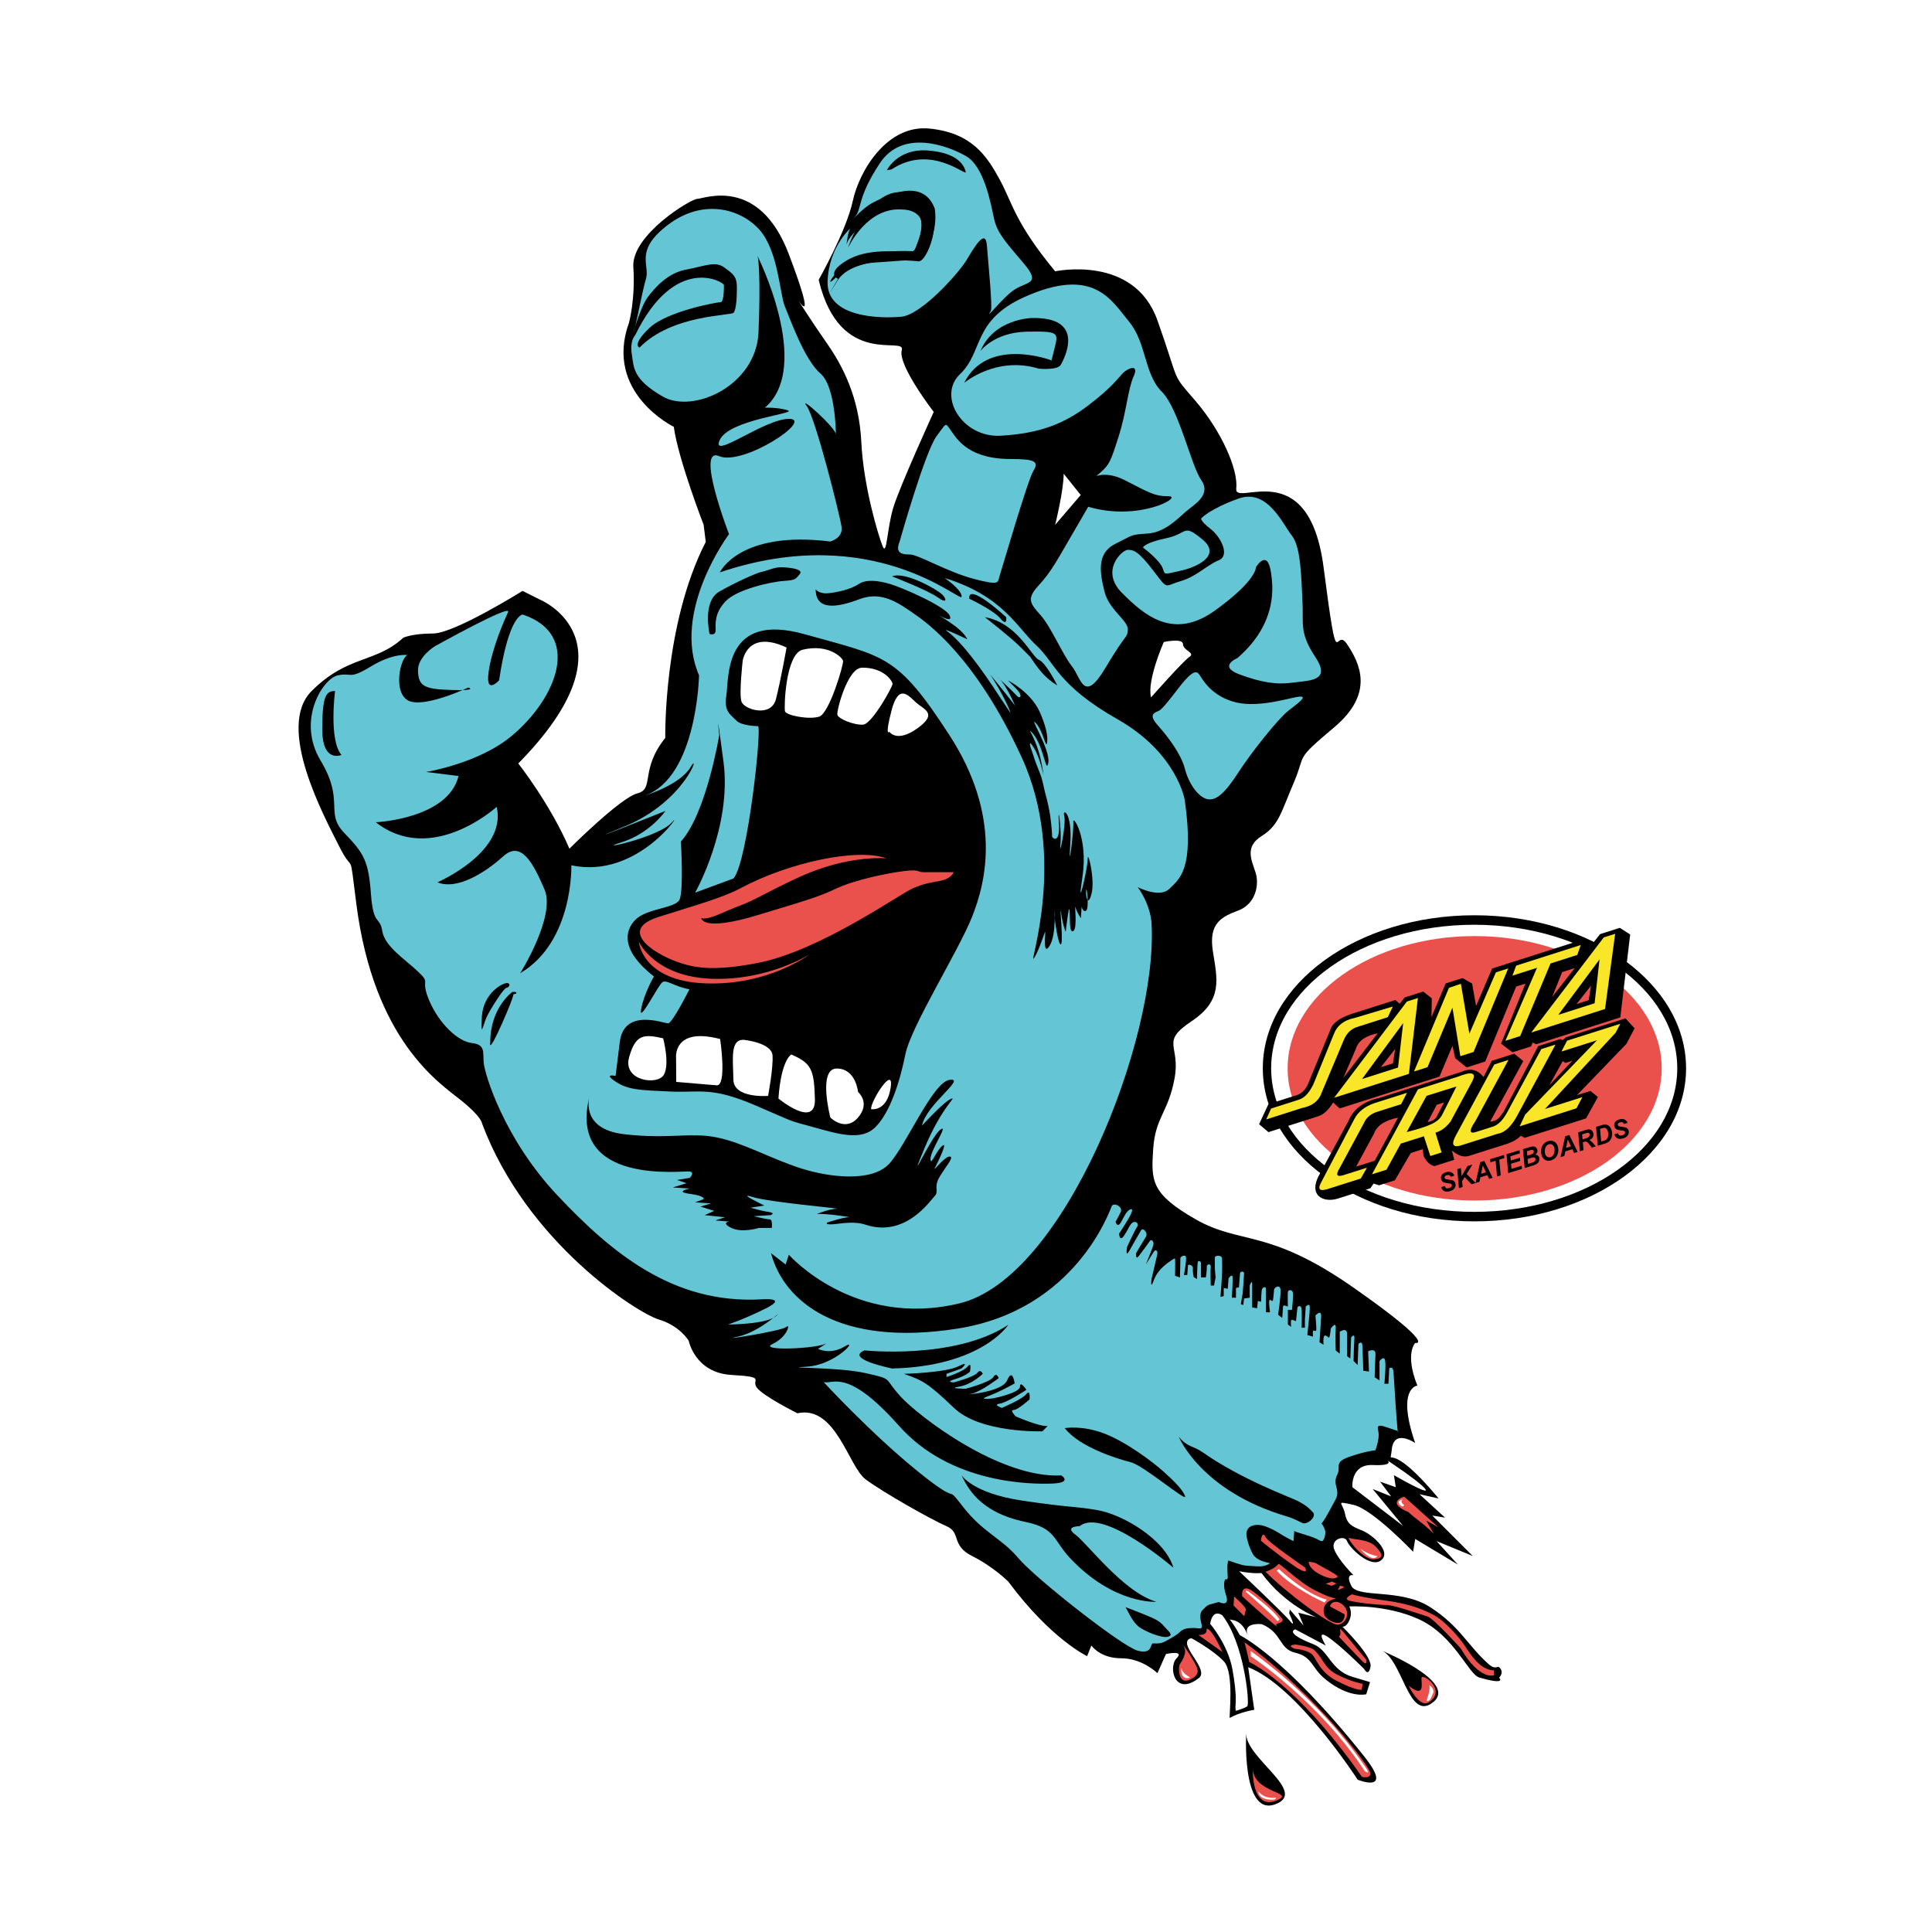 <?xml version="1.0" encoding="utf-8"?>
<!-- Generator: Adobe Illustrator 13.0.0, SVG Export Plug-In . SVG Version: 6.00 Build 14948)  -->
<!DOCTYPE svg PUBLIC "-//W3C//DTD SVG 1.0//EN" "http://www.w3.org/TR/2001/REC-SVG-20010904/DTD/svg10.dtd">
<svg version="1.0" id="Layer_1" xmlns="http://www.w3.org/2000/svg" xmlns:xlink="http://www.w3.org/1999/xlink" x="0px" y="0px"
	 width="192.756px" height="192.756px" viewBox="0 0 192.756 192.756" enable-background="new 0 0 192.756 192.756"
	 xml:space="preserve">
<g>
	<polygon fill-rule="evenodd" clip-rule="evenodd" fill="#FFFFFF" points="0,0 192.756,0 192.756,192.756 0,192.756 0,0 	"/>
	<path fill-rule="evenodd" clip-rule="evenodd" fill="#FFFFFF" d="M78.977,16.988c-2.315,0.771-3.66-1.708-4.636-1.708
		c-0.977,0-6.344-1.22-9.76,1.952s-3.172,2.44-4.148,3.66s-0.244,2.928-1.22,5.611c-0.976,2.685-3.66,7.809-1.22,12.444
		s2.928,4.88,3.416,5.856c0.488,0.976,0,0,0.732,2.684c0.732,2.684,0.732,3.66,1.464,4.636s0.732,0.976-0.244,3.66
		c-0.976,2.684-2.928,7.808-2.928,8.54s-0.732-2.927-2.196-5.124c-1.464-2.196-5.124-6.832-13.176-3.172
		c-8.052,3.66-7.808,3.172-11.956,3.904s-9.028,4.88-8.54,10.736s0.732,10.979,1.952,12.443c1.22,1.464,2.44,4.148,2.44,8.053
		c0,3.903,5.124,14.151,7.564,17.079c2.44,2.929,1.952,2.928,3.904,4.148c1.952,1.22,1.22,1.464,3.172,5.124
		c1.952,3.659,8.9,12.487,13.048,14.927s5.671,3.429,5.671,3.429s1.754,0.594,2.243,3.034c0.488,2.44,3.682,3.254,5.146,3.498
		s2.44,0.244,2.684,1.22c0.244,0.976,1.708,1.708,3.416,1.952c1.708,0.244,1.952,1.951,2.44,2.684
		c0.488,0.732,5.368,5.368,8.296,6.588c2.928,1.221,2.928,1.708,3.904,2.685c0.976,0.976,1.464,0,2.44,1.22s1.22,0.244,2.928,2.928
		c1.708,2.684,5.612,6.832,8.052,8.052c2.44,1.22,9.761,2.196,11.468,6.344c1.708,4.148,5.856,9.028,10.248,8.052
		c4.393-0.976,3.172-2.195,3.66-2.928s1.708-0.976,2.928-0.976c1.221,0,7.607,3.115,8.583,1.164
		c0.976-1.952-1.019-6.044,1.665-6.288c2.685-0.244,8.052-3.172,10.004-6.588s2.196-9.028-2.684-15.128s-3.904-14.641-3.904-17.08
		s0.488-7.075-5.611-10.004c-6.101-2.928-12.444-6.832-14.885-7.563c-2.439-0.732-6.587-2.685-3.903-10.736s0.243-1.464,0.976-3.172
		s0.732-3.903,1.708-6.1s1.708-3.66,3.416-4.148c1.708-0.488,2.196-2.44,2.44-4.636c0.244-2.196-0.488-3.904,0.244-4.392
		c0.731-0.488,1.708-0.732,1.708-3.904c0-3.172,2.196-2.928,3.903-4.636c1.708-1.708,7.809-6.832,2.685-15.372
		c0,0-1.952-1.708-2.929-6.832c-0.976-5.124-4.88-10.004-7.319-10.248c-2.44-0.244-4.148-4.88-4.636-6.344
		c-0.488-1.463-2.685-10.735-10.004-15.127c-7.32-4.392-2.44,3.416-9.028-6.344c-6.588-9.76-15.127-8.784-18.056-7.32
		C83.613,10.889,81.173,16.256,78.977,16.988L78.977,16.988z"/>
	<path fill-rule="evenodd" clip-rule="evenodd" d="M56.81,84.672c0,0,5.101-5.102,6.802-5.527c1.701-0.425,0.212-2.338,2.763-5.526
		c0,0-0.212-11.265,4.039-19.555l-0.212-1.701c0,0-2.551-6.589-2.976-9.777c0,0-7.014-3.401-4.463-10.416
		c0,0,0.638-2.338,0.425-5.526c-0.212-3.188,5.739-6.802,6.377-6.802s6.164-2.338,9.14,5.526c2.976,7.865,0.85,4.464,0.85,4.464
		s1.488,2.338,2.976,4.464c1.488,2.125,3.188,5.313,3.401,9.777c0.212,4.464,1.7,9.353,2.125,10.416s0.425-1.701,1.062-3.826
		c0.638-2.125,4.039-9.565,4.039-9.565s-3.613-4.677-3.188-6.165c0.425-1.488-6.165,1.913-8.29-7.014c0,0,2.764-4.889,3.401-7.865
		c0.638-2.976,3.401-7.652,7.652-7.227c4.251,0.425,5.739,2.763,7.015,5.102c1.274,2.338,1.487,4.251,5.526,9.14
		c0,0,7.864-1.701,10.203,4.889c2.338,6.589,1.274,5.102,3.825,8.077c2.551,2.976,4.251,6.802,4.039,8.715
		c-0.213,1.913,7.227-3.614,8.715,7.865c1.488,11.478,1.062,5.739,2.338,7.652c1.275,1.913,2.764,4.889-1.275,8.29
		c-4.038,3.401-2.763,2.551-4.038,5.526c-1.275,2.976-1.488,4.251-3.188,5.314c-1.7,1.063-1.063,2.338-0.638,3.613
		c0.425,1.276,0,3.188-1.701,3.826c-1.7,0.638-2.976,1.275-2.55,4.039c0.425,2.763,1.062,4.889-2.126,7.015
		c-3.188,2.125-1.062,2.338-1.7,5.738c-0.638,3.401-1.913,3.826-2.126,7.015s-0.213,4.464,4.251,7.015s7.228,0.851,15.729,6.802
		s6.164,5.526,6.164,5.526s-1.062,1.062,0.213,4.251c0,0-2.126,0.213-0.213,5.739c0,0-2.125-1.488-2.338,0.638
		s-0.638-1.488,4.676,4.889l-1.912-0.425l2.55,2.338l-1.275-0.212l4.039,4.038l-3.613-1.488l2.126,2.339l-4.252-2.551l-0.212,1.275
		c0,0-4.039-4.251-5.952-4.677c-1.913-0.425-1.062-0.213-0.851,0.851c0.213,1.062,0.638,1.275,1.701,1.7
		c1.062,0.425,2.976,2.126,1.913,2.976c-1.063,0.851-3.188-1.275-3.401-1.913s-1.7-0.212-1.275,0.851
		c0.426,1.062,1.913,2.551,1.913,2.551s-0.851-0.213-0.213,1.062s4.89,0.213,7.865,2.126s3.715,3.795,5.824,5.678
		c0.746,0.667,0.878,0.083,1.129,0.377c0.443,0.519-0.075,0.979-0.075,0.979s0.847,0.805-1.989-0.019
		c-1.063-0.31-2.5-4.203-6.022-5.811c-3.26-1.488-6.939-1.274-6.939-1.274s0.282,0.511,0.112,1.093
		c-0.293,1.005-0.789,0.931-0.789,0.931s3.011,2.936,2.798,3.999c-0.212,1.062-0.638,0.212-0.638,0.212s-2.338-2.338-3.613-3.188
		s-0.212,0.851-0.212,0.851l-3.042-1.613c0,0-1.195,0.312,1.817,1.49c1.515,0.593,1.705,2.613,3.906,3.255
		c1.808,0.527,1.732,0.527,1.732,0.527l-0.376,1.205c0,0-1.665,0.442-4.038-1.464c-1.46-1.172-1.287-2.266-3.042-2.679
		c-1.668-0.392-1.277-1.982-3.335-2.848c0,0-1.7-0.213-1.488,0.851c0.213,1.062-0.011-1.094-1.487-1.275
		c-0.453-0.056-0.254-0.359,0.771,1.503c0.044,0.081,4.383,2.022,12.406,12.101c3.047,3.826-0.638,2.338-0.638,2.338
		s-6.028-9.337-10.927-11.226l0.606,4.249c0,0-1.47,0.23-2.433,0.812c-0.129,0.078,0.479-4.489-0.6-5.645
		c-1.059-1.135-3.224-2.303-3.224-2.303s-0.322,0-0.428,0.295c-0.304,0.85,2.127,2.913,1.164,3.666
		c-2.441,1.912-3.077-1.114-2.228-1.965c0.851-0.851-1.062-0.425-1.062-0.425l-0.85,1.912c0,0-1.488-1.487-3.614-1.487
		s-2.976-1.275-2.976-1.275l-0.425,1.062c0,0-3.614-1.7-7.865-7.439c0,0-1.487-1.488-3.613-2.551
		c-2.125-1.062-1.062-2.338-2.551-2.976c-1.488-0.638-6.376-3.401-8.077-4.677s-2.976-7.439-6.802-6.589c0,0-3.401-1.7-4.039-2.551
		s1.063-1.062-2.551-1.275s-4.251-3.401-4.251-3.401s-0.85-1.487-2.976-2.125c-2.125-0.638-13.179-7.652-17.642-19.556
		c0,0,0-0.638-2.126-2.338c-2.125-1.7-8.663-5.93-10.415-19.556c-0.75-5.829-0.213-2.763-1.701-5.739
		c-1.488-2.976-6.376-11.903-2.763-15.517c3.614-3.614,6.377-2.764,9.14-5.314c0,0,0.85-0.425,2.976-0.425
		c2.126,0,8.928-4.251,8.928-4.251l1.7,0.851c0,0,9.99,4.039-2.125,16.367C51.709,76.17,54.897,80.208,56.81,84.672L56.81,84.672z"
		/>
	<path fill-rule="evenodd" clip-rule="evenodd" fill="#64C6D5" d="M72.733,53.293c0,0-5.764,7.686-2.989,14.09
		c0,0-0.193,10.121-5.374,11.982c0,0,3.481-1.052,4.533-2.833c1.053-1.781-0.486,3.4-6.557,5.91
		c-6.072,2.51,4.048-1.538,4.048-1.538s-1.539,2.267-4.453,3.157c-2.915,0.891,3.805-0.486,5.1-2.024s-3.319,5.748-10.039,4.291
		c0,0,0.243,7.61-5.1,10.768c0,0,3.562-5.668,2.429-8.339s-2.348-4.938-4.129-3.319c-1.781,1.619-4.614,3.4-6.558,2.59
		c0,0,6.962-2.996,5.91-7.529c0,0-6.477,5.909-12.062,1.538c0,0,7.205-0.324,8.257-4.614l-3.238-0.405c0,0,5.255-0.836,8.559-3.611
		c4.557-3.828,6.983-10.135,1.075-12.094c0,0-1.376,0-2.348,6.557c0,0-1.376,1.538-1.052-0.81c0.324-2.348,1.538-5.1,1.943-5.991
		s-7.286,3.4-7.286,3.4s-1.781,1.052-1.7,2.509c0.081,1.457,0.567,1.781,3.319,1.862c2.752,0.081,1.7-0.242,1.7-0.242
		s-4.453,2.104-5.991,1.295s-0.81-4.21-0.081-4.534c0,0-1.376-0.243-3.643,1.133c-2.267,1.376-1.862,0.567-3.319,0.891
		c-1.458,0.324-4.129,4.453-1.7,8.5c2.429,4.048,0.405,5.181,2.348,7.205c1.943,2.024,2.429,2.753,2.671,6.072
		c0.243,3.319,0.891,2.186,1.133,3.724c0.243,1.538,2.186,2.752,3.562,4.048c1.376,1.295,0.162,0.648,1.133,2.915
		c0.971,2.267,2.833,4.048,4.209,4.21c1.376,0.161,1.133,0.809,1.214,1.942s2.023,7.609,7.367,13.276s11.496,10.848,20.32,10.362
		c0,0,2.753-0.243,0.486,0.891c-2.267,1.133-3.805,1.619-3.805,1.619s3.967,0,4.857-0.891c0.89-0.891-1.538,1.619-3.886,2.104
		c-2.348,0.485,4.453-0.566,4.857-0.972c0.405-0.404,0.162,0.972-1.376,1.7c-1.539,0.729,4.533,0.486,5.424-0.081
		c0.891-0.566-0.891,0.567-0.891,0.567s1.214,0.647,2.671-0.243c1.458-0.891-0.89,1.861-3.805,2.023s3.077,0,5.91,0.647
		c2.833,0.648,1.701,0.405,3.481,2.348c1.781,1.943,9.876,8.178,16.029,7.854c0,0,1.134,0.729-0.891,0.81s-10.12,0.081-15.301-5.748
		s-6.558-4.129-7.529-4.372c0,0,4.695,5.101,9.391,8.905c4.696,3.806,2.51,0.972,4.534,3.562c2.024,2.59,3.805,3.076,5.505,5.1
		c1.7,2.024,10.363,8.824,11.9,9.229c1.539,0.404,1.214-0.729,1.538-0.729s0.729,0.081,1.295-0.243
		c0.567-0.324,1.053-0.567,1.377-0.891c0.323-0.324,0.729-0.405,1.376-0.405s0.972,0.324,0.729-0.647s0.243-1.214,0.243-1.214
		s0.323-0.405,0.647-0.486c0.323-0.081,0.891-0.242,0.891-0.242s1.133,0.566,0.729-0.648c-0.405-1.214-0.081-1.619-0.081-1.619
		s0.243,0.081,0.243-0.161c0-0.243-0.081-1.134,0-1.458c0.081-0.323-0.162-0.323,0.81,0c0.971,0.324,0.971,0.243,2.023,0.324
		s1.376-0.324,1.376-0.324s-1.295-0.161-1.7-0.89c-0.404-0.729-0.647-1.619-0.647-2.024c0-0.404,0.243-0.891,1.134-0.891
		s2.104,0.81,2.51,1.053c0.404,0.243,1.052,0.566,1.052,0.566l0.082-1.052c0,0-0.325,0,1.052,0.404
		c1.377,0.405,1.458,0.647,1.7,0.647c0.243,0,0.405-0.81,0.324-1.052c-0.433-1.297-0.619,0,0.324-1.781
		c0.729-1.376,0.89-1.457,0.89-2.024c0-0.566-0.404-0.971,0-1.78c0.405-0.81-0.404-1.215,1.215-1.781s2.591-0.647,2.591-0.647
		s0.323-0.891,0.323-1.538c0-0.648-0.485-1.215,0.891-0.729c1.376,0.485,1.053,0.323,1.053,0.323s0,1.134-0.243-2.429
		c-0.243-3.562-0.179-3.057-0.243-3.562c-0.064-0.506-0.404-0.243-0.404-0.243l-0.081,1.538h-0.405c0,0,0.165-1.641,0.081-2.267
		c-0.083-0.626-0.566,0-0.566,0v1.943l-0.485-0.324c0,0,0.04-1.554,0.081-2.267c0.04-0.714-0.729-0.324-0.729-0.324l0.08,2.024
		l-0.566-0.081c0,0-0.061-1.753-0.081-2.429c-0.02-0.676-0.404-0.243-0.404-0.243l-0.081,2.104l-0.405-0.404
		c0,0,0.026-1.505,0.081-2.186c0.056-0.682-0.323-0.162-0.323-0.162l-0.081,2.104l-0.324-0.242c0,0-0.012-1.427,0-2.187
		s-0.729-0.242-0.729-0.242v2.186l-0.404-0.324c0,0-0.054-1.37,0-2.186c0.053-0.814-0.486,0-0.486,0s-0.091,0.808-0.162,0.891
		c-0.07,0.083-0.335-0.313-0.485-0.162s-0.081,0.891-0.081,0.891l-0.404-0.243c0,0,0.101-1.622,0.161-2.509
		c0.061-0.888-0.566-0.162-0.566-0.162s0.117,1.248,0.08,1.457c-0.036,0.209-0.29-0.066-0.323,0.081c-0.033,0.146,0,0.566,0,0.566
		l-0.566-0.162c0,0,0.272-2.435,0.242-2.833c-0.029-0.399-0.404,0-0.404,0l-0.081,1.295v0.81h-0.324c0,0,0.034-1.607-0.017-1.942
		c-0.05-0.336-0.401-0.186-0.404-0.081c-0.003,0.104-0.146,1.376-0.146,1.376s-0.436-0.227-0.485-0.081
		c-0.051,0.146,0,0.647,0,0.647l-0.324-0.242v-1.458h0.405c0,0,0.18-1.521,0.08-1.78c-0.099-0.261-0.458-0.23-0.485,0
		c-0.027,0.229,0,1.457,0,1.457s-0.485-0.243-0.485,0s-0.081,1.133-0.081,1.133l-0.405-0.323c0,0,0.258-1.766,0.243-2.429
		s-0.621-0.328-0.647-0.081c-0.026,0.246-0.071,1.098-0.162,1.134c-0.09,0.035-0.275-0.262-0.324,0
		c-0.048,0.261,0.081,1.133,0.081,1.133h-0.404c0,0,0.008-2.092,0-2.348s-0.3-0.15-0.384,0.008
		c-0.085,0.158-0.103,1.288-0.103,1.288l-0.323-0.081l-0.081,0.729l-0.485-0.081c0,0-0.011-1.909,0-2.348
		c0.01-0.438-0.227,0.038-0.243,0.162c-0.017,0.123,0,1.214,0,1.214l-0.566,0.081l-0.081,0.647l-0.243-0.081l0.181-1.076
		c0,0,0.144-1.789,0.144-2c-0.001-0.212-0.371-0.257-0.405,0c-0.034,0.258-0.105,1.389-0.105,1.389l-0.299,0.068v0.972H122.9
		c0,0,0.1-1.571,0.081-2.023c-0.019-0.453-0.404,0.08-0.404,0.08l-0.081,1.053l-0.405-0.081v0.81l-0.323,0.081
		c0,0,0.161-2.186,0.161-2.429c0-0.242,0.017-0.94,0-1.376c-0.016-0.436-0.712-0.319-0.721-0.154s0,1.159,0,1.159l0.073,0.857
		l-0.162,0.81h-0.323c0,0-0.048-1.494,0-1.862c0.047-0.369-0.415-0.285-0.392-0.032c0.024,0.253-0.095,1.085-0.095,1.085h-0.485
		c0,0-0.01-1.088,0-1.377s-0.28-0.329-0.324-0.161c-0.043,0.167-0.08,1.699-0.08,1.699l-0.325-0.201c0,0-0.114-0.483-0.08-0.851
		c0.035-0.368-0.476-0.443-0.485-0.324s-0.081,0.972-0.081,0.972h-0.324c0,0,0.258-1.392,0.204-1.756
		c-0.053-0.364-0.581-0.064-0.566,0.081c0.015,0.146-0.042,1.918-0.042,1.918l-0.486-0.162c0,0,0.027-1.582,0-1.7
		c-0.026-0.119-0.485,0.243-0.485,0.243s-1.215,0.729-1.619,1.861c-0.405,1.134-0.243-0.081-0.243-0.081s0.468-2.002,0.567-2.429
		c0.099-0.426-0.181-0.556-0.324-0.323s-0.81,1.295-0.81,1.295s0.581-1.425,0.729-1.861c0.147-0.438-0.188-0.702-0.324-0.486
		c-0.136,0.217-0.824,1.145-1.133,1.538c-0.309,0.395-0.243-0.323-0.243-0.323s0.725-1.234,0.972-1.619
		c0.247-0.386-0.275-0.995-0.485-0.647c-0.21,0.346-0.781,1.365-1.185,2.073c-0.403,0.707-0.202-0.427-0.202-0.427
		s0.745-1.622,1.002-2.006c0.258-0.384-0.259-0.683-0.566-0.323c-0.308,0.358-0.299,0.558-0.747,1.217
		c-0.448,0.66-0.488-0.211-0.488-0.211s0.956-1.43,1.215-2.023c0.258-0.594-0.109-0.438-0.324-0.243
		c-0.214,0.193-0.295,0.382-0.678,1.083c-0.382,0.702-0.566,0-0.566,0s0.238-0.4,0.509-0.959c0.27-0.559-0.695-0.996-0.884-0.609
		c-0.188,0.386-3.562,10.361-15.381,12.224s-17.324-2.671-18.62-7.528l1.458,1.133l0.324-0.972c0,0,6.476,7.367,17,4.857
		c10.525-2.51,19.833-26.472,19.186-37.887c0,0,0-1.7-1.376-3.643c0,0,2.186,1.133,3.157,0.162c0.972-0.971,2.51-1.862,1.538-8.824
		c0,0-0.729-4.695-6.719-8.095c-5.991-3.4-6.234-5.667-8.096-7.367c-1.862-1.7-3.319-4.938-9.148-6.719c0,0,1.7,1.133,1.7,1.862
		s-8.743-7.61-24.125-2.429c0,0,1.943-4.209,11.01-3.076c0,0,1.295-0.324,1.133-1.457c-0.162-1.133-2.591-10.848-3.481-12.062
		s2.915,2.186,2.915,2.833s0.081-4.695-1.538-6.072s-3.076-5.586-3.562-6.719s-0.648-5.505-2.51-7.61s-5.586-3.157-9.067-0.567
		c-3.481,2.591-1.862,4.048-2.267,5.424c-0.405,1.376-0.971,4.533-1.214,5.262c-0.243,0.729,0.648-2.429,1.376-3.4
		s2.024-2.429,3.805-2.752c1.781-0.324,2.915-0.891,3.805-0.243c0.891,0.648,1.295,0.891,1.295,2.024
		c0,1.134-0.081,2.186-0.324,2.51c-0.243,0.324-6.153,0.162-9.391,3.481c0,0-0.81-0.243,0.972-1.943c1.781-1.7,6.8-2.59,7.124-2.59
		s0.324-1.376,0.324-1.7s-4.879-3.17-8.852,4.992c0,0-0.556,0.541-0.343,1.869c0.212,1.329,0.053,2.498,3.082,4.251
		c3.029,1.753,9.353-1.063,9.565-6.43c0.212-5.367,0-7.386-0.106-7.599c-0.106-0.213,5.58,11,0.744,15.145
		c0,0,1.275-0.053,2.285,0.266c1.01,0.319-5.898,0.904-6.802,2.976s4.517-2.179,6.961-2.126c2.444,0.054-4.624,4.729-7.015,3.72
		C69.351,44.499,72.733,53.293,72.733,53.293L72.733,53.293z"/>
	<path fill-rule="evenodd" clip-rule="evenodd" fill="#64C6D5" d="M89.751,54.045c0,0,2.556-9.062,3.718-10.573
		c1.162-1.511,0.698-1.395,1.859,0.116c1.162,1.51,3.02,2.207,5.46,2.207s2.905,0.233,2.324,1.163
		c-0.581,0.929-3.137,9.759-3.369,10.457s0.116,1.046-2.556,0.349s-5.577-2.44-6.391-2.44
		C89.983,55.323,89.286,55.207,89.751,54.045L89.751,54.045z"/>
	<path fill-rule="evenodd" clip-rule="evenodd" fill="#64C6D5" d="M108.573,50.56c-3.366,5.753-3.52,6.276-4.996,7.901
		c-1.162,1.278-0.813,1.743,0.232,2.904c1.046,1.162,2.207,3.95,3.137,5.112s1.162,3.834,3.369,0.116
		c2.208-3.718,2.092-2.788,2.208-3.718c0.116-0.929-1.858-1.975-2.323-3.834c-0.466-1.859-0.814-3.834,1.045-4.763
		c1.859-0.93,1.511-0.93,3.254-1.046c1.742-0.116,3.021-1.511,3.834-2.208c0.813-0.697,2.556-1.626,1.51-3.137
		c-1.045-1.51-2.207-7.087-3.95-8.83c-1.742-1.743-1.51-4.88-3.253-6.971c-1.742-2.091-3.485-5.577-10.457-2.44
		c-5.179,2.331-4.066,5.461-6.39,7.668c-2.324,2.208,0.232,6.391,4.067,6.158c3.834-0.232,6.273-1.162,8.714-3.021
		c2.44-1.859,3.021-2.789,3.485-3.253c0.465-0.465,1.627-0.93,1.046,0.348s-0.697,3.486-1.511,6.042s-0.93,2.789-1.859,3.602
		c-0.929,0.813,0.116-0.465,2.44,0.697s2.904,1.626,4.415,1.626C118.1,49.514,113.686,52.07,108.573,50.56L108.573,50.56z"/>
	<path fill-rule="evenodd" clip-rule="evenodd" fill="#64C6D5" d="M118.217,67.872c-0.607,0.674-2.092,2.789-2.557,3.021
		c-0.465,0.232-1.162,0.348-0.116,1.51c1.046,1.162,2.323,2.905,2.673,4.299c0.349,1.394,1.278,2.788,2.207,3.021
		c0.93,0.232,1.859-0.697,3.137-2.672c1.279-1.975,3.951-5.344,4.996-6.158c1.046-0.813,1.859-1.395,1.162-1.395
		c-0.696,0-3.95,1.162-6.391,0.581c-2.439-0.581-3.369-2.323-3.602-2.672C119.495,67.058,119.263,66.709,118.217,67.872
		L118.217,67.872z"/>
	<path fill-rule="evenodd" clip-rule="evenodd" fill="#64C6D5" d="M126.814,57.182c0.142,1.036,0.812,4.88-3.369,8.482
		c0,0-1.976,0.813,0.232,1.626c2.207,0.813,3.718,1.045,5.345,0.813c1.626-0.232,3.833-0.116,2.207-2.556
		c-1.627-2.44-1.161-3.37-1.278-5.461c-0.116-2.092-0.116-5.461-1.045-6.623c-0.93-1.162-2.44-4.764-5.346-3.718
		c-2.904,1.046-3.718,1.976-3.718,1.976s-0.116,0.232,0.93,1.045c1.046,0.813,1.975,2.672,0.813,3.137
		c-1.162,0.465-2.207,1.627-3.834,2.091c-1.627,0.465-1.162,0.93-2.673-1.045c-1.51-1.976-1.975-2.092-2.556-2.092
		s-2.789,2.092-0.581,4.299c2.208,2.207,5.112,4.764,9.295,1.743s4.066-4.299,4.066-4.299S126.466,54.626,126.814,57.182
		L126.814,57.182z"/>
	<path fill-rule="evenodd" clip-rule="evenodd" fill="#64C6D5" d="M114.034,54.626c0.465,0.349,1.743,1.394,1.975,2.091
		c0.232,0.697,0.116,0.581,1.743,0.233c1.627-0.349,4.183-1.511,2.207-3.137c-1.975-1.626-1.395-0.581-3.602-0.116
		C114.15,54.161,114.034,54.626,114.034,54.626L114.034,54.626z"/>
	<path fill-rule="evenodd" clip-rule="evenodd" fill="#64C6D5" d="M98.854,31.014c-0.698,1.162,1.173-1.368,2.41-2.15
		c1.237-0.782,2.605-0.521,0.912-2.541c-1.693-2.02-2.672-2.997-2.997-4.496c-0.325-1.498-0.978-5.211-2.801-6.254
		s-6.32-2.736-8.599,0.716c-2.28,3.453-1.759,4.496-2.476,5.342c-0.716,0.847,0.652-0.847,1.825-1.433
		c1.172-0.587,4.885-2.606,6.124,0.586c0,0,0.521,2.411-1.238,4.69c-1.759,2.28-0.456,0.586-0.456,0.586s-6.385-0.717-8.013,1.954
		c-1.629,2.671,0.065-0.195,0.065-0.195s-1.303-0.521,0.847-1.824c2.15-1.303,5.212-0.847,5.929-0.847s0.847,0.065,1.237-1.107
		c0.391-1.173,1.238-4.365-3.713-2.932c0,0-3.192,1.954-3.453,3.322c0,0,0.13-1.368,0.391-1.628c0.26-0.261-2.15,1.628-2.28,5.277
		c-0.13,3.648,5.342,3.713,7.361,3.518c2.02-0.195,5.733-4.365,6.515-5.668c0.782-1.302,1.89-3.191,2.02-1.433
		C98.593,26.258,99.049,30.688,98.854,31.014L98.854,31.014z"/>
	<path fill-rule="evenodd" clip-rule="evenodd" d="M71.76,73.335c0,0-1.275,7.794-3.826,10.628c0,0,0.283,4.959-0.142,5.81
		c-0.425,0.85-3.259,0.85-4.393,1.984c-1.134,1.134-1.417,3.117,1.842,5.668c0,0-0.992,1.7-1.275,3.259s1.7-2.409,2.125-2.692
		s1.133,0.425,2.692,0.709c0,0-1.701,3.4-2.126,3.4c-0.425,0-4.393-1.559-4.817,1.842c-0.425,3.401-0.425,3.401-0.425,3.401
		s-1.275-0.283,0,0.567c1.275,0.85,2.476,0.849,5.451,0.99s4.058-0.535,8.578,1.418c4.189,1.811,3.117,1.417,5.668,2.126
		c2.551,0.708,4.818,1.417,6.235,0s2.408-4.394,2.976-7.228c0.567-2.834,5.243-10.202,6.66-13.745s2.976-10.061-2.267-18.138
		c-5.243-8.077-6.377-7.794-14.454-10.061c-8.078-2.267-7.524,4.361-7.793,6.093c-0.248,1.594,0.334,1.858,1.027,2.551
		c0.425,0.425,1.7,0.531,2.125,0.531c0.425,0-1.027,13.639-2.444,15.198l-3.826,1.417c0,0,3.685-6.519,2.834-13.037
		C71.334,69.509,71.76,73.335,71.76,73.335L71.76,73.335z"/>
	<path fill-rule="evenodd" clip-rule="evenodd" fill="#FFFFFF" d="M89.049,68.233c0.006,0.285-2.054,4-2.93,4.064
		c-0.914,0.066-2.507-0.586-2.578-0.997s1.013-4.665,2.461-4.685C88.174,66.584,89.044,67.948,89.049,68.233L89.049,68.233z"/>
	<path fill-rule="evenodd" clip-rule="evenodd" fill="#FFFFFF" d="M84.111,65.926c0.083,0.334-1.369,5.269-2.386,5.576
		c-1.062,0.32-3.296-0.131-3.406-0.535c-0.109-0.404,0.06-5.739,1.765-6.146C82.641,64.21,84.028,65.591,84.111,65.926
		L84.111,65.926z"/>
	<path fill-rule="evenodd" clip-rule="evenodd" fill="#FFFFFF" d="M88.732,73.009c0,0,0.738,1.143,2.813-0.355
		s0.616-1.86-0.165-2.58c-0.781-0.721-1.731-1.886-2.434,0.82S88.732,73.009,88.732,73.009L88.732,73.009z"/>
	<path fill-rule="evenodd" clip-rule="evenodd" fill="#FFFFFF" d="M86.913,110.66c0,0,1.569,0.298,1.946-2.131
		C89.236,106.102,86.801,109.948,86.913,110.66L86.913,110.66z"/>
	<path fill-rule="evenodd" clip-rule="evenodd" fill="#FFFFFF" d="M82.844,111.497c0,0,1.488,1.487,2.763,0
		c1.275-1.488,0-2.551,0-2.551s-0.212-2.339-2.125-2.339S82.844,111.497,82.844,111.497L82.844,111.497z"/>
	<path fill-rule="evenodd" clip-rule="evenodd" fill="#FFFFFF" d="M77.666,109.602c0,0,3.714,3.057,3.638,0.074
		s-0.35-3.597-2.356-4.47C78.947,105.206,77.931,105.732,77.666,109.602L77.666,109.602z"/>
	<path fill-rule="evenodd" clip-rule="evenodd" fill="#FFFFFF" d="M74.215,103.747c0,0,2.78,0.27,2.861,1.56s-0.444,4.03-0.444,4.03
		s-3.448,0.287-3.464-1.637C73.152,105.775,72.794,103.663,74.215,103.747L74.215,103.747z"/>
	<path fill-rule="evenodd" clip-rule="evenodd" fill="#FFFFFF" d="M71.848,103.663c0,0,0.704,4.71-0.355,4.62
		s-4.024-0.342-4.024-0.342l-0.015-2.348C67.454,105.594,67.067,102.419,71.848,103.663L71.848,103.663z"/>
	<path fill-rule="evenodd" clip-rule="evenodd" fill="#FFFFFF" d="M66.163,103.59c0,0,0.696,2.596,0.059,3.658
		c-0.638,1.063-4.097,0.593-3.459-1.745S64.25,103.165,66.163,103.59L66.163,103.59z"/>
	<path fill-rule="evenodd" clip-rule="evenodd" fill="#FFFFFF" d="M78.476,64.603c0,0-0.583,3.293-1.062,5.155
		c-0.478,1.862-3.177,1.037-3.436,0.242s0.12-4.071,0.12-4.071S74.533,62.763,78.476,64.603L78.476,64.603z"/>
	<path fill-rule="evenodd" clip-rule="evenodd" fill="#FFFFFF" d="M114.838,69.58c0,0,3.188-3.613,3.826-4.038
		c0.638-0.425-0.638-0.638-0.638-1.275c0-0.638-1.913-0.213-1.913-0.213S114.413,67.88,114.838,69.58L114.838,69.58z"/>
	<path fill-rule="evenodd" clip-rule="evenodd" fill="#FFFFFF" d="M106.123,47.262l1.701,2.125l-2.551,2.976
		C105.273,52.363,106.123,48.962,106.123,47.262L106.123,47.262z"/>
	<path fill-rule="evenodd" clip-rule="evenodd" fill="#FFFFFF" d="M138.428,145.707c0,0,3.224,2.118,3.776,2.855
		s-3.132-1.382-3.132-1.382l0.185,1.197l-1.566-0.553l1.105,1.475l-1.843-0.737l3.04,3.685l-5.066-3.869
		c0,0-0.185-2.303,2.026-2.211C139.165,146.26,138.428,145.707,138.428,145.707L138.428,145.707z"/>
	<path fill-rule="evenodd" clip-rule="evenodd" fill="#EB514C" d="M140.504,150.849c0,0,0.325,0.326,1.054,0.875
		s1.482,1.279,1.482,1.279l-0.74-1.291l1.21,0.666l-3.407-3.055c0,0-0.808,0.207-0.744,0.663
		C139.423,150.442,140.504,150.849,140.504,150.849L140.504,150.849z"/>
	<path fill-rule="evenodd" clip-rule="evenodd" fill="#EB514C" d="M134.577,153.442c-0.221-0.059,1.399,2.309,2.612,2.124
		c0.822-0.124,0.83-0.429,0.117-1.208S135.396,153.656,134.577,153.442L134.577,153.442z"/>
	<path fill-rule="evenodd" clip-rule="evenodd" fill="#EB514C" d="M125.795,153.714c0,0,1.389,1.17,3.186,2.424
		c1.797,1.253,1.225,0.251,1.225,0.251s-3.675-2.507-3.92-3.009C126.041,152.879,125.877,153.13,125.795,153.714L125.795,153.714z"
		/>
	<path fill-rule="evenodd" clip-rule="evenodd" fill="#EB514C" d="M130.567,155.808c0,0-0.071,0.709,1.275,1.347
		s1.63,0.142,1.63,0.142s0-0.142-1.204-0.779C131.063,155.879,131.488,155.949,130.567,155.808L130.567,155.808z"/>
	<path fill-rule="evenodd" clip-rule="evenodd" fill="#EB514C" d="M127.539,156.036c0.114-0.156,2.014,1.804,3.613,2.606
		c1.235,0.619,1.459,0.687,2.154,0.842c0.054,0.012-1.654,0.205-1.155,1.706c0.013,0.038,0.247,0.286,0.379,0.392
		c0.067,0.055,1.55,0.979,1.631-0.489c0.004-0.072-1.486-0.781-1.468-0.843c0.18-0.59,0.834-0.468,1.042-0.295
		c0.032,0.026,0.115,0.05,0.238,0.156c0.773,0.67,0.437,1.82-0.465,1.987c-0.734,0.136-5.406-3.38-7.244-5.289
		C126.265,156.81,127.175,156.536,127.539,156.036L127.539,156.036z"/>
	<polygon fill-rule="evenodd" clip-rule="evenodd" fill="#EB514C" points="132.269,158.005 132.835,158.217 133.331,158.005 
		132.906,157.792 132.269,158.005 	"/>
	<path fill-rule="evenodd" clip-rule="evenodd" fill="#EB514C" d="M133.685,158.217l-0.212,0.426l0.354-0.142
		C133.827,158.501,134.464,158.288,133.685,158.217L133.685,158.217z"/>
	<path fill-rule="evenodd" clip-rule="evenodd" d="M124.333,172.874c0.031-0.488-0.571,8.359,2.859,7.154
		C130.623,178.822,124.169,175.366,124.333,172.874L124.333,172.874z"/>
	<path fill-rule="evenodd" clip-rule="evenodd" d="M137.753,164.634c-0.436-0.159,7.789,3.071,5.257,5.17
		C140.479,171.902,139.974,165.445,137.753,164.634L137.753,164.634z"/>
	<path fill-rule="evenodd" clip-rule="evenodd" fill="#EB514C" d="M134.89,159.067c0,0,0.85,0.283,3.472,0.638
		c2.622,0.354,3.968,1.062,4.677,1.417c0.708,0.354,1.983,1.559,2.834,2.692c0.632,0.843,1.629,2.834,3.188,2.834v0.496
		c0,0-1.417,0.566-3.33-2.692c0,0-2.764-3.047-3.331-3.188c-0.566-0.142-3.259-1.134-4.108-1.134c-0.851,0-3.473-0.283-3.826-0.496
		C134.11,159.421,134.89,159.067,134.89,159.067L134.89,159.067z"/>
	<path fill-rule="evenodd" clip-rule="evenodd" fill="#EB514C" d="M140.541,168.19c0,0,1.051,2.229,1.983,1.657
		c1.944-1.193-0.704-3.028-0.704-2.415C141.82,168.022,142.162,169.454,140.541,168.19L140.541,168.19z"/>
	<path fill-rule="evenodd" clip-rule="evenodd" fill="#EB514C" d="M133.571,163.283c0,0,1.867,1.979,2.37,2.479
		c0.502,0.5,0.381-0.161,0.381-0.161s-1.227-1.46-2.141-2.59C133.268,161.881,134.031,163.062,133.571,163.283L133.571,163.283z"/>
	<path fill-rule="evenodd" clip-rule="evenodd" fill="#EB514C" d="M129.248,164.076c0,0,1.486,0.18,1.887,0.562
		c1.001,0.956,0.91,1.775,2.409,2.507c1.454,0.71,2.409,0.851,2.409,0.851l-0.099,0.586c0,0-0.527,0.151-2.595-0.94
		c-1.646-0.869-1.935-2.217-2.376-2.599c-0.557-0.482-1.707-0.541-1.707-0.541S128.256,164.146,129.248,164.076L129.248,164.076z"/>
	<path fill-rule="evenodd" clip-rule="evenodd" fill="#FFFFFF" d="M123.232,165.556c0,0,0.159,3.188,0.053,4.357
		c-0.106,1.169,0.159,0.584,0.159,0.584s0.159-4.092,0-5.048C123.285,164.492,123.232,165.556,123.232,165.556L123.232,165.556z"/>
	<path fill-rule="evenodd" clip-rule="evenodd" fill="#EB514C" d="M124.639,165.822c0,0,4.653,2.031,11.243,11.454
		c0,0,0.85,0.229,0.85-0.354c0-0.585-5.364-7.772-12.568-13.075C124.163,163.847,124.347,164.506,124.639,165.822L124.639,165.822z"
		/>
	<path fill-rule="evenodd" clip-rule="evenodd" fill="#EB514C" d="M117.706,166.056c-0.163,0.245-0.187,2.102,1.034,1.517
		c0.861-0.413,0.8-0.816,0.689-1.171c-0.163-0.523-1.516-2.556-1.345-2.207C118.236,164.503,118.465,164.919,117.706,166.056
		L117.706,166.056z"/>
	<path fill-rule="evenodd" clip-rule="evenodd" fill="#EB514C" d="M124.988,176.497c0,0-0.141,4.222,2.422,3.117
		C129.31,178.796,125.135,178.931,124.988,176.497L124.988,176.497z"/>
	<path fill-rule="evenodd" clip-rule="evenodd" fill="#EB514C" d="M123.075,160.184l1.062,1.062c0,0,0.106-0.372,0.159-0.638
		c0.054-0.266-1.169-1.328-1.169-1.328L123.075,160.184L123.075,160.184z"/>
	<path fill-rule="evenodd" clip-rule="evenodd" fill="#EB514C" d="M123.934,159.262c0,0,2.957,2.723,4.013,3.445
		c-1.431-0.979,0.026-0.533,0.026-1.106c0-0.267-2.8-2.952-3.49-3.111C123.791,158.33,123.934,159.262,123.934,159.262
		L123.934,159.262z"/>
	<path fill-rule="evenodd" clip-rule="evenodd" fill="#FFFFFF" d="M123.632,156.767c0,0,4.465,4.208,5.067,4.961
		c0.712,0.89-0.075-0.753-0.075-0.753l0.055-0.399l1.377,1.604l-0.527-1.28l1.808,0.452c0,0-3.091-1.168-5.482-4.414
		C125.854,156.938,125.228,157.051,123.632,156.767L123.632,156.767z"/>
	<path fill-rule="evenodd" clip-rule="evenodd" d="M84.63,24.692c0,0,1.89-4.158,5.519-3.78c0,0,2.646,0,1.588,2.797
		c-1.059,2.797-0.454,1.361-0.454,1.361s-5.821-0.378-7.484,1.663s-0.681,1.21-0.681,1.21s1.512-1.588,4.007-1.739
		c2.495-0.151,3.798-0.359,4.432-0.142c0.633,0.217,1.541-1.899,1.616-3.26c0.075-1.361,0.603-3.836-3.553-3.629
		C86.596,19.324,84.63,24.465,84.63,24.692L84.63,24.692z"/>
	<path fill-rule="evenodd" clip-rule="evenodd" d="M88.485,16.981c0,0,1.059-2.193,4.083-1.966s3.628,1.512,3.78,2.117
		s-3.402-2.873-7.409-0.227L88.485,16.981L88.485,16.981z"/>
	<path fill-rule="evenodd" clip-rule="evenodd" d="M79.791,57.277c-0.423,0.494-0.378,0.605-1.588,0.68
		c-1.209,0.076-4.687,0.832-5.821,2.041c-1.134,1.21-0.983,2.269-0.983,2.873c0,0.605-0.604,0.378-0.604,0.378
		s-0.756-3.251,0.982-4.234c1.739-0.983,3.78-1.89,4.234-1.966c0.454-0.075,1.209-0.454,1.89-0.454S80.244,56.748,79.791,57.277
		L79.791,57.277z"/>
	<path fill-rule="evenodd" clip-rule="evenodd" d="M89.002,57.505c0,0,3.566,1.383,4.523,2.075c0.958,0.692,0.958,0.213,0.479-0.266
		C93.526,58.835,90.28,56.973,89.002,57.505L89.002,57.505z"/>
	<path fill-rule="evenodd" clip-rule="evenodd" d="M96.7,59.732c0,0,2.409,1.133,3.117,1.984c0.708,0.85,0.567-0.142,0.567-0.142
		S96.558,58.031,96.7,59.732L96.7,59.732z"/>
	<path fill-rule="evenodd" clip-rule="evenodd" d="M98.259,61.574c0,0,2.55,1.984,3.542,2.976c0.993,0.992,0.993,0.992,0.993,0.992
		s0.708,1.133,1.416,1.842c0.709,0.708,1.276,0.992,1.276,0.992s-1.134-2.267-1.843-2.55
		C102.936,65.542,101.519,62.141,98.259,61.574L98.259,61.574z"/>
	<path fill-rule="evenodd" clip-rule="evenodd" fill="#EB514C" d="M88.45,85.637c0,0-3.227-0.33-7.603,1.397
		c-0.993,0.392-2.588,1.144-4.481,2.13c-2.542,1.324-1.909,0.864-4.495,2c-1.611,0.707-1.905,0.419-1.905,0.419
		s-0.011,1.428,5.642-0.288c5.124-1.554,6.023-1.798,7.83-2.648c1.807-0.851,5.012-1.521,6.713-1.734
		c1.7-0.212,1.275,0.106,2.019,0.106s2.976,0,2.976,0s-0.212,0.638-1.275,0.85s-1.488,0.212-2.763,0.744
		c-1.275,0.531-9.216,6.201-15.41,7.439c-4.783,0.957-6.696,0.425-8.184-0.106c-2.421-0.865-5.845-3.189-1.807-4.464
		c4.039-1.275,6.421-1.93,8.183-2.87C78.672,86.062,85.474,84.575,88.45,85.637L88.45,85.637z"/>
	<path fill-rule="evenodd" clip-rule="evenodd" d="M96.194,38.203c0,0,3.172-2.719,7.444-1.424c0,0,1.877,0.194,2.2-0.388
		c0.324-0.583,2.59-4.791-2.912-4.661c0,0-3.755,0.064-5.114,3.301c0,0,1.359-1.877,4.66-1.941c3.302-0.065,3.107,0.129,2.719,1.748
		c-0.388,1.619-0.323,1.101-0.323,1.101S98.525,33.542,96.194,38.203L96.194,38.203z"/>
	<path fill-rule="evenodd" clip-rule="evenodd" d="M50.638,98.081c-0.413-0.069-2.405,0.941-2.562,3.346
		c-0.157,2.405,0.157,0.732,0.47,0.053c0.314-0.68,1.673-2.876,1.987-2.929C50.847,98.499,50.951,98.134,50.638,98.081
		L50.638,98.081z"/>
	<path fill-rule="evenodd" clip-rule="evenodd" d="M51.108,98.97c0,0-2.196,1.568-2.196,5.02c0,0-0.262,1.358,1.203-1.935
		c1.464-3.294,0.993-2.876,1.202-2.876C51.526,99.179,51.736,98.917,51.108,98.97L51.108,98.97z"/>
	<path fill-rule="evenodd" clip-rule="evenodd" d="M33.429,68.943c0,0-0.638,4.889,0.638,6.376c0,0-1.913,0.851-1.913-2.551
		C32.153,69.368,32.549,68.946,33.429,68.943L33.429,68.943z"/>
	<path fill-rule="evenodd" clip-rule="evenodd" d="M58.83,109.329c0,0-1.063,3.294,3.4,3.825c4.464,0.531,6.589-0.212,9.247,0.319
		c2.657,0.531,5.42,2.125,8.396,3.082c2.976,0.956,7.121,1.382,8.821-0.425c1.7-1.807,4.357-8.184,6.058-8.396
		c1.7-0.212-2.338,2.444-2.764,4.57c0,0,2.125-2.338,2.87-2.657c0.744-0.318-0.85,0.638-2.657,4.995
		c-1.807,4.357,0.637-1.169,1.594-1.913c0.957-0.744-0.957,2.02-0.957,2.869c0,0.851,0.532-0.743,1.169-1.274
		c0.638-0.532-0.531,1.807-0.744,2.231c-0.212,0.425,0.957-1.169,1.488-1.169c0.531,0-0.532,1.169-1.063,2.125
		c-0.531,0.957,0,1.382-0.425,1.808c-0.425,0.425-2.913,4.201-6.908,2.869c-0.318-0.106-1.062-0.319-2.657-0.106
		s-1.169-0.106-1.169-0.106s1.595-0.531,2.125-0.531c0.532,0-2.657-0.425-3.082-0.318c-0.425,0.105,1.169-0.531,1.913-0.531
		s-6.695-0.639-8.396-1.17c-1.7-0.531,1.169,0.851,1.169,0.851l-1.381,0.213c0,0,1.062,0.318,1.807,0.425s0.212,0.318,0.212,0.318
		l-1.7,0.106c0,0,1.275,0.319,1.594,0.319s0.212,0.851,0.212,0.851h-1.275c0,0-1.7,0.531-2.763,0
		c-1.063-0.532-0.212-0.639-0.212-0.639l-1.382-0.105l0.957-0.319l-2.019-0.213l0.956-0.425l-1.381-0.425l1.063-0.319l-1.595-0.106
		l0.851-0.318c0,0,0.212-0.318-1.382-0.531s0-0.531,0-0.531l-1.7-0.106l1.381-0.425l-0.957-0.319l1.275-0.213
		c0,0,0.531-0.531,0-0.637C68.288,116.769,56.491,118.362,58.83,109.329L58.83,109.329z"/>
	<path fill-rule="evenodd" clip-rule="evenodd" d="M102.943,74.907c-0.125-0.274-0.437-1.35,0.214-0.285
		c0.65,1.064,0.956,2.784,0.956,2.784c-0.36-3.237-1.574-4.693-1.313-4.475c1.31,1.095,1.551,4.475,1.787,3.174
		c0.236-1.301-2.011-4.79-1.242-3.962c0.769,0.828,1.006,2.661,1.124,1.952c0.117-0.709-0.199-1.832-0.692-2.973
		c-0.905-2.095-3.211-3.236-3.211-3.236s0,0,0.77,0.769c0.769,0.769,0.473,1.183,0.059,0.709s-2.311-2.201-1.802-1.755
		c1.018,0.894,1.97,3.607,1.732,2.894c-0.059-0.178-2.532-3.209-2.532-3.209s0.354,0.533,0.769,1.242c0,0,1.097,1.943,1.264,2.609
		l-1.141-1.705c-0.011-0.016-0.021-0.031-0.03-0.046c-1.652-2.55-3.664-5.335-5.196-6.447c-0.564-0.409,2.042,0.832,2.042,0.832
		s-0.151-0.454-0.983-1.134c-0.832-0.681-2.268-1.512-2.268-1.512s1.89,1.21,1.512,0.303c-0.378-0.907-4.688-2.797-5.973-3.175
		c-1.285-0.378-2.419-0.454-3.1,0c-0.681,0.454-1.739,0.756-2.873,0.907c-1.134,0.151-1.437-0.377-1.437-0.377
		c0,2.191,2.192,1.815,4.385,0.983c2.192-0.831,3.855,0.378,5.292,1.361c1.437,0.982,6.275,4.385,10.886,14.44
		c4.611,10.055,0.605,20.942,1.21,20.034c0.604-0.907,1.134-2.949,1.134-2.57c0,0.378-0.227,2.419,0.454,1.285
		c0.68-1.134,0.453-4.007,0.453-3.251s0.454,3.553,0.681,3.1c0.228-0.454-0.227-4.46,0-3.024c0.228,1.437,0.453,1.814,0.453,1.814
		s0.303-2.722,0.378-2.192c0.076,0.529-0.075,2.419,0.378,2.117c0.454-0.302,0.076-2.873,0.228-2.343
		c0.151,0.529,0.529,1.058,0.529,1.058l0.075-1.134c0,0,0.151,0.604,0.453,0.377c0.303-0.226,0.076-2.495,0-2.041
		c-0.075,0.454,0.151,1.814,0.53,0.378c0.378-1.437-0.379-4.46-0.379-3.478c0,0.983-1.134,5.746-0.528,1.814
		c0.604-3.931-0.983-6.274-0.908-5.519c0.076,0.756-0.528,5.594-0.302,2.268c0.227-3.327-0.831-3.629-0.604-2.873
		s-0.529,4.385-0.379,2.873c0.151-1.512-0.302-4.385-0.15-2.192c0.15,2.192-0.681,1.587-0.681,1.36c0-0.155-0.026-0.889-0.195-2.087
		c-0.077-0.546-0.317-1.632-0.46-2.105c-0.165-0.552-0.253-1.359-0.574-2.144c-0.555-1.359-0.603-1.621-0.603-1.621L102.943,74.907
		L102.943,74.907z"/>
	<path fill-rule="evenodd" clip-rule="evenodd" fill="#EB514C" d="M63.733,93.958c0,0,1.565,3.471,7.221,3.691
		s9.807-2.427,9.807-2.427s-4.092,3.128-10.409,2.888C64.034,97.868,63.733,93.958,63.733,93.958L63.733,93.958z"/>
	<path fill-rule="evenodd" clip-rule="evenodd" d="M86.249,134.729c0,0,9.034,0.956,14.348-2.551c0,0-2.656,4.145-11.584,4.357
		C89.012,136.536,84.23,135.58,86.249,134.729L86.249,134.729z"/>
	<path fill-rule="evenodd" clip-rule="evenodd" d="M90.182,137.067c0,0,4.145-0.106,5.42-0.744c1.275-0.638,0.319,0.213,0.319,0.213
		l-1.488,0.531v0.319c0,0,1.701-0.532,2.125-1.063c0.425-0.531,0.213,0.531,0.213,0.531s-0.425,0.426-1.488,0.744
		c-1.062,0.319-0.106,0.319-0.106,0.319s2.019-0.531,2.338-0.957c0.319-0.425,0.531,0.106,0.531,0.106s-1.062,1.062-2.338,1.275
		s0.638,0.213,0.638,0.213s2.444-0.638,2.764-1.169c0.318-0.532,0.531,0.106,0.531,0.106s-1.592,1.237-2.598,1.536
		c-0.097,0.028-0.188,0.048-0.272,0.058c-0.957,0.106,3.188-0.106,3.719-1.382s0.744,0.319,0.744,0.319s-1.487,0.85-2.656,1.275
		c-1.169,0.425,0.531,0.212,0.531,0.212s2.656-0.531,2.656-1.169s0.638,0.319,0.638,0.319s-1.913,1.275-2.656,1.381
		c-0.744,0.106,0.212,0.426,0.212,0.426s2.02-0.851,2.444-1.382c0.426-0.531,0.319,0.531,0.319,0.531s-1.169,1.062-1.595,1.062
		c-0.425,0,0.213,0.638,0.213,0.638s2.444,1.062,3.188,0.957l-0.531,0.531c0,0-6.164,0.213-8.821-2.338
		S91.988,137.705,90.182,137.067L90.182,137.067z"/>
	<path fill-rule="evenodd" clip-rule="evenodd" d="M106.229,142.487c0,0,1.701-0.318,3.933,0.532
		c2.231,0.85,4.889,2.869,5.951,3.825c1.063,0.957,1.913,1.808,2.126,2.445c0.213,0.637-4.145-3.082-5.42-3.401
		S107.718,144.4,106.229,142.487L106.229,142.487z"/>
	<path fill-rule="evenodd" clip-rule="evenodd" d="M120.046,144.933c-1.055-0.739-1.568-0.512-2.444-1.595
		c0,0,2.193,5.443,10.841,7.971c0.563,0.165,1.008,0.409,1.487,0.638c0.48,0.229,1.471-0.629,1.062-1.062
		c-0.406-0.434-0.743-0.744-1.594-1.169C128.732,149.382,123.854,147.603,120.046,144.933L120.046,144.933z"/>
	<path fill-rule="evenodd" clip-rule="evenodd" d="M95.921,147.164c0,0,1.062,1.807,6.058,2.551s5.102,0.531,7.546,0.956
		c2.444,0.426,6.695,2.87,7.546,5.739c0,0-7.015-6.058-9.353-4.145c0,0-1.595,0-0.425,0.85c1.169,0.851,4.782,5.739,8.077,6.696
		c0,0-4.229,0.297-8.608-4.357c-1.701-1.807-1.382-2.976-4.465-3.614C97.577,150.864,96.452,148.227,95.921,147.164L95.921,147.164z
		"/>
	<path fill-rule="evenodd" clip-rule="evenodd" d="M112.288,160.343c0,0,1.7,0.638,2.656,1.062c0.957,0.425,1.062,0.744,1.488,1.169
		c0.425,0.426,0.531,0.638,0,0.744s-2.231-0.531-2.87-1.062C112.926,161.725,112.5,160.661,112.288,160.343L112.288,160.343z"/>
	<path fill-rule="evenodd" clip-rule="evenodd" fill="#FFFFFF" d="M142.612,168.124c0,0,0.575,0.397,0.354,0.84
		c-0.221,0.441-0.221,0.662-0.53,0.751C142.126,169.803,142.745,168.963,142.612,168.124L142.612,168.124z"/>
	<path fill-rule="evenodd" clip-rule="evenodd" fill="#FFFFFF" d="M125.554,178.73c0,0-0.044,0.662,0.929,0.795
		c0.972,0.133,0.795-0.177,0.795-0.177S126.217,179.569,125.554,178.73L125.554,178.73z"/>
	<path fill-rule="evenodd" clip-rule="evenodd" fill="#FFFFFF" d="M127.366,156.688c1.45,1.693,4.771,3.198,4.771,3.198l0.233-0.283
		c-2.151-0.564-4.771-3.057-4.771-3.057L127.366,156.688L127.366,156.688z"/>
	<path fill-rule="evenodd" clip-rule="evenodd" fill="#FFFFFF" d="M135.708,154.495c0,0,1.15,1.48,1.715,0.76
		C137.423,155.255,136.43,155.1,135.708,154.495L135.708,154.495z"/>
	<path fill-rule="evenodd" clip-rule="evenodd" fill="#FFFFFF" d="M124.502,158.748c0,0,2.622,1.891,3.151,2.823
		c0,0-0.181,0.229-0.252,0.126c-0.328-0.479-3.101-2.874-3.101-2.874S124.225,158.622,124.502,158.748L124.502,158.748z"/>
	<path fill-rule="evenodd" clip-rule="evenodd" fill="#FFFFFF" d="M117.879,166.4c-0.127,0.808,0.299,1.061,0.586,1.034
		C119.223,167.366,118.017,167.262,117.879,166.4L117.879,166.4z"/>
	<path fill-rule="evenodd" clip-rule="evenodd" d="M168.221,106.585c0,8.434-9.454,15.27-21.116,15.27
		c-11.66,0-21.114-6.836-21.114-15.27c0-8.433,9.454-15.269,21.114-15.269C158.767,91.316,168.221,98.152,168.221,106.585
		L168.221,106.585z"/>
	<path fill-rule="evenodd" clip-rule="evenodd" fill="#FFFFFF" d="M167.34,106.585c0,7.91-9.069,14.322-20.258,14.322
		c-11.188,0-20.258-6.412-20.258-14.322c0-7.909,9.07-14.322,20.258-14.322C158.271,92.263,167.34,98.676,167.34,106.585
		L167.34,106.585z"/>
	<path fill-rule="evenodd" clip-rule="evenodd" fill="#EB514C" d="M165.787,106.585c0,7.286-8.354,13.192-18.66,13.192
		s-18.659-5.906-18.659-13.192c0-7.285,8.354-13.192,18.659-13.192S165.787,99.3,165.787,106.585L165.787,106.585z"/>
	<path fill-rule="evenodd" clip-rule="evenodd" d="M134.538,111.838c0.488-1.183,1.506-1.945,3.06-2.291l8.178-2.595
		c1.015-0.468,1.704-0.16,2.244,0.498l0.812-1.612l2.248-0.714l0.898,0.743l-3.306,6.037c0.754-0.069,0.92-0.39,1.365-1.021
		l3.433-6.518l2.2-0.697l0.246,0.105l0.328-0.289l5.931-1.881l0.908,0.996l-0.813,1.542l-4.938,5.124l1.34-0.424l0.748,0.605
		l-1.178,2.135l-6.122,1.941l-0.395-0.204c-0.295,0.312-0.721,0.57-1.278,0.771l-3.968,1.259c-0.578,0.121-1.021-0.092-1.619-0.551
		l0.228,0.918l-1.97,0.626c-0.42-0.075-0.784-0.412-1.094-1.012l-0.073-0.674l-1.195,0.379l-1.587,2.723l-1.583,0.503l-0.539-0.177
		l-0.321,0.468l-3.252,1.032c-1.435,0.455-3.092-0.315-1.741-2.566L134.538,111.838L134.538,111.838L134.538,111.838z"/>
	<path fill-rule="evenodd" clip-rule="evenodd" fill="#FAE629" d="M140.375,109.03l-0.585,1.137l-2.244,0.712
		c-0.739,0.204-1.232,0.603-1.479,1.194l-2.402,4.454c-0.424,0.684-0.306,0.927,0.355,0.724l2.361-0.749l-0.617,1.08l-3.07,0.974
		c-0.992,0.359-1.289,0.167-0.889-0.58l3.347-6.384c0.373-0.691,1.03-1.202,1.975-1.531L140.375,109.03L140.375,109.03
		L140.375,109.03z"/>
	<path fill-rule="evenodd" clip-rule="evenodd" fill="#EB514C" d="M139.482,111.51l-2.32,4.291l-1.86,0.592l1.761-3.255
		C137.406,112.198,138.315,111.744,139.482,111.51L139.482,111.51L139.482,111.51z"/>
	<path fill-rule="evenodd" clip-rule="evenodd" fill="#FAE629" d="M141.468,108.684l-4.584,8.474l1.447-0.457l1.427-2.605
		l2.304-0.729l0.642,1.97l1.125-0.356l-0.615-1.979c0.552-0.145,1.056-0.516,1.512-1.113l2.124-3.936
		c0.568-1.049-0.138-1.027-1.425-0.522L141.468,108.684L141.468,108.684L141.468,108.684z"/>
	<path fill-rule="evenodd" clip-rule="evenodd" fill="#FAE629" d="M150.5,105.75l-3.297,6.097c-0.643,0.937-0.629,1.302,0.041,1.097
		l1.742-0.553c0.472-0.168,0.935-0.587,1.382-1.411l3.408-6.313l1.418-0.45l-3.828,7.103c-0.555,1.022-1.187,1.676-1.934,1.792
		l-3.426,1.086c-1.052,0.387-1.293,0.063-0.724-0.971l3.8-7.024L150.5,105.75L150.5,105.75L150.5,105.75z"/>
	<polygon fill-rule="evenodd" clip-rule="evenodd" fill="#EB514C" points="155.913,105.868 156.188,106.052 156.868,105.837 
		154.57,108.287 155.913,105.868 155.913,105.868 	"/>
	<polygon fill-rule="evenodd" clip-rule="evenodd" fill="#FAE629" points="156.345,103.828 161.66,102.143 161.186,103.041 
		154.149,110.64 157.87,109.46 157.284,110.574 151.616,112.372 152.168,111.2 159.331,103.787 155.785,104.911 156.345,103.828 
		156.345,103.828 	"/>
	<path fill-rule="evenodd" clip-rule="evenodd" d="M140.343,112.95l1.988-3.62l2.979-0.932l-1.396,2.764
		C143.542,111.965,142.642,112.355,140.343,112.95L140.343,112.95L140.343,112.95z"/>
	<path fill-rule="evenodd" clip-rule="evenodd" fill="#EB514C" d="M142.439,111.948l0.902-1.72l0.745-0.244l-0.687,1.304
		C143.27,111.663,142.907,111.85,142.439,111.948L142.439,111.948L142.439,111.948z"/>
	<path fill-rule="evenodd" clip-rule="evenodd" d="M130.44,108.301l2.269-5.51c0.212-0.762,1.104-1.362,2.678-1.803l3.822-1.219
		l0.433,0.382l0.5-0.633l1.854-0.592l0.853,0.675l-0.03,1.883l1.42-3.368l1.679-0.535l0.953,0.548l0.396,2.241l1.603-3.74
		l9.204-2.939l0.716,0.584l0.849-1.076l1.969-0.628l1.035,0.664l-0.985,8.273l-8.395,2.68l-0.338-0.177l-0.176,0.389l-1.854,0.591
		l-1.132-0.87l2.43-5.986l-0.926,0.296l-3.085,7.475l-1.853,0.591l-1.14-0.916l-0.279-1.235l-1.293,3.065l-9.958,3.179l-0.655-0.596
		c-0.457,0.762-0.967,1.224-1.529,1.388l-4.921,1.571l-0.935-0.79l0.932-2.003l2.547-0.813
		C129.766,109.21,130.163,108.814,130.44,108.301L130.44,108.301L130.44,108.301z"/>
	<polygon fill-rule="evenodd" clip-rule="evenodd" fill="#EB514C" points="157.113,96.584 155.855,96.986 154.865,99.461 
		157.113,96.584 157.113,96.584 	"/>
	<path fill-rule="evenodd" clip-rule="evenodd" fill="#FAE629" d="M138.959,100.422l-0.494,1.062l-2.976,0.951
		c-0.638,0.178-1.104,0.604-1.396,1.273l-2.351,5.596c-0.317,0.653-0.936,1.069-1.855,1.245l-3.56,1.137l0.489-1.085l2.824-0.902
		c0.619-0.226,1.056-0.81,1.41-1.555l2.035-4.993c0.325-0.849,1.011-1.377,2.054-1.585L138.959,100.422L138.959,100.422
		L138.959,100.422z"/>
	<polygon fill-rule="evenodd" clip-rule="evenodd" fill="#FAE629" points="141.466,99.572 140.362,99.924 133.109,109.521 
		140.566,107.139 141.466,99.572 141.466,99.572 	"/>
	<polygon fill-rule="evenodd" clip-rule="evenodd" fill="#FAE629" points="144.562,98.558 141.075,106.903 142.425,106.472 
		144.909,100.53 145.699,105.376 147.02,104.954 150.475,96.62 149.247,97.012 146.6,103.13 145.754,98.152 144.562,98.558 
		144.562,98.558 	"/>
	<polygon fill-rule="evenodd" clip-rule="evenodd" fill="#FAE629" points="157.712,94.284 151.268,96.342 150.893,97.34 
		153.349,96.557 150.193,103.84 151.667,103.369 154.698,96.125 157.367,95.272 157.712,94.284 157.712,94.284 	"/>
	<polygon fill-rule="evenodd" clip-rule="evenodd" fill="#FAE629" points="161.145,93.164 160.008,93.526 152.771,103.018 
		160.136,100.666 161.145,93.164 161.145,93.164 	"/>
	<path fill-rule="evenodd" clip-rule="evenodd" fill="#EB514C" d="M137.451,103.088l-3.427,4.459l1.242-2.883
		C135.539,103.757,136.369,103.316,137.451,103.088L137.451,103.088L137.451,103.088z"/>
	<polygon fill-rule="evenodd" clip-rule="evenodd" points="139.995,102.074 139.482,106.507 135.892,107.653 139.995,102.074 
		139.995,102.074 	"/>
	<polygon fill-rule="evenodd" clip-rule="evenodd" points="159.586,95.72 159.094,100.095 155.473,101.251 159.586,95.72 
		159.586,95.72 	"/>
	<polygon fill-rule="evenodd" clip-rule="evenodd" fill="#EB514C" points="139.198,104.657 138.973,106.091 137.762,106.478 
		139.198,104.657 139.198,104.657 	"/>
	<polygon fill-rule="evenodd" clip-rule="evenodd" fill="#EB514C" points="158.734,98.347 158.508,99.78 157.297,100.168 
		158.734,98.347 158.734,98.347 	"/>
	<path fill-rule="evenodd" clip-rule="evenodd" d="M143.791,118.447l0.343-0.125c0.039,0.11,0.081,0.179,0.125,0.208
		c0.072,0.047,0.18,0.049,0.322,0.005c0.119-0.036,0.198-0.083,0.238-0.143c0.04-0.059,0.051-0.119,0.032-0.179
		c-0.016-0.053-0.052-0.091-0.106-0.114c-0.039-0.018-0.135-0.035-0.29-0.053c-0.155-0.019-0.27-0.038-0.345-0.059
		s-0.142-0.058-0.197-0.109c-0.055-0.053-0.097-0.123-0.122-0.208c-0.046-0.149-0.029-0.29,0.048-0.421
		c0.078-0.132,0.22-0.229,0.423-0.291c0.208-0.063,0.384-0.063,0.527,0s0.246,0.175,0.307,0.335l-0.343,0.121
		c-0.035-0.082-0.086-0.138-0.152-0.168c-0.065-0.029-0.149-0.028-0.252,0.003c-0.101,0.03-0.166,0.07-0.199,0.119
		c-0.031,0.048-0.039,0.1-0.023,0.154c0.016,0.05,0.048,0.086,0.098,0.107s0.15,0.041,0.304,0.06
		c0.229,0.026,0.381,0.059,0.453,0.096c0.107,0.057,0.181,0.147,0.219,0.274c0.048,0.156,0.027,0.31-0.062,0.458
		c-0.09,0.149-0.245,0.257-0.465,0.323c-0.152,0.047-0.292,0.062-0.419,0.044s-0.228-0.065-0.301-0.143
		C143.878,118.666,143.824,118.566,143.791,118.447L143.791,118.447z"/>
	<polygon fill-rule="evenodd" clip-rule="evenodd" points="145.559,118.537 145.388,116.651 145.754,116.54 145.826,117.34 
		146.413,116.338 146.903,116.188 146.321,117.128 147.231,118.026 146.818,118.152 146.126,117.441 145.871,117.85 
		145.924,118.425 145.559,118.537 	"/>
	<path fill-rule="evenodd" clip-rule="evenodd" d="M148.394,117.243l-0.702,0.213l-0.096,0.459l-0.379,0.115l0.463-2.078
		l0.411-0.126l0.827,1.687l-0.346,0.105L148.394,117.243L148.394,117.243L148.394,117.243z M148.26,116.959l-0.322-0.677
		l-0.174,0.828L148.26,116.959L148.26,116.959z"/>
	<polygon fill-rule="evenodd" clip-rule="evenodd" points="149.727,117.266 149.36,117.378 149.219,115.808 148.699,115.965 
		148.668,115.651 150.06,115.227 150.092,115.541 149.584,115.696 149.727,117.266 	"/>
	<polygon fill-rule="evenodd" clip-rule="evenodd" points="150.472,117.038 150.302,115.153 151.61,114.754 151.64,115.069 
		150.693,115.357 150.729,115.787 151.644,115.509 151.673,115.823 150.755,116.104 150.797,116.615 151.822,116.303 
		151.849,116.619 150.472,117.038 	"/>
	<path fill-rule="evenodd" clip-rule="evenodd" d="M152.117,116.537l-0.171-1.887l0.606-0.184c0.132-0.04,0.225-0.064,0.28-0.072
		c0.09-0.015,0.172-0.013,0.243,0.004c0.071,0.019,0.133,0.053,0.182,0.104c0.051,0.051,0.087,0.112,0.109,0.186
		c0.03,0.099,0.028,0.192-0.004,0.281c-0.033,0.089-0.101,0.169-0.204,0.24c0.099-0.002,0.184,0.021,0.255,0.069
		c0.07,0.048,0.118,0.113,0.143,0.193c0.032,0.106,0.033,0.217,0.001,0.331c-0.031,0.113-0.093,0.208-0.188,0.282
		c-0.093,0.074-0.232,0.14-0.417,0.196L152.117,116.537L152.117,116.537L152.117,116.537z M152.454,116.12l0.353-0.107
		c0.147-0.045,0.244-0.085,0.288-0.118c0.045-0.034,0.076-0.078,0.093-0.13c0.017-0.054,0.018-0.104,0.004-0.151
		c-0.019-0.059-0.055-0.101-0.11-0.125c-0.055-0.024-0.133-0.022-0.235,0.009l-0.436,0.133L152.454,116.12L152.454,116.12
		L152.454,116.12z M152.381,115.301l0.277-0.084c0.126-0.039,0.212-0.074,0.262-0.109c0.051-0.035,0.082-0.076,0.097-0.125
		c0.016-0.049,0.017-0.096,0.002-0.142c-0.013-0.045-0.037-0.078-0.072-0.1c-0.035-0.021-0.077-0.028-0.128-0.023
		c-0.028,0.003-0.094,0.021-0.194,0.052l-0.284,0.086L152.381,115.301L152.381,115.301z"/>
	<path fill-rule="evenodd" clip-rule="evenodd" d="M153.808,115.261c-0.032-0.104-0.05-0.22-0.054-0.347
		c-0.006-0.168,0.015-0.322,0.064-0.463c0.049-0.14,0.128-0.263,0.235-0.368s0.243-0.184,0.407-0.233
		c0.219-0.066,0.417-0.053,0.594,0.043c0.176,0.096,0.299,0.255,0.368,0.48c0.056,0.188,0.067,0.382,0.033,0.584
		c-0.034,0.201-0.112,0.374-0.234,0.514c-0.121,0.14-0.278,0.239-0.468,0.298c-0.165,0.05-0.315,0.055-0.45,0.014
		s-0.243-0.109-0.323-0.207C153.899,115.479,153.843,115.374,153.808,115.261L153.808,115.261L153.808,115.261z M154.167,115.144
		c0.036,0.122,0.105,0.212,0.204,0.271c0.1,0.06,0.21,0.071,0.33,0.034c0.1-0.03,0.184-0.091,0.255-0.184s0.116-0.214,0.136-0.364
		c0.019-0.149,0.009-0.287-0.029-0.412c-0.042-0.139-0.113-0.237-0.212-0.294c-0.1-0.057-0.207-0.067-0.324-0.031
		c-0.178,0.055-0.297,0.182-0.358,0.382S154.105,114.945,154.167,115.144L154.167,115.144z"/>
	<path fill-rule="evenodd" clip-rule="evenodd" d="M156.874,114.657l-0.702,0.213l-0.097,0.46l-0.378,0.115l0.463-2.079l0.411-0.126
		l0.827,1.687l-0.346,0.105L156.874,114.657L156.874,114.657L156.874,114.657z M156.74,114.374l-0.323-0.677l-0.173,0.827
		L156.74,114.374L156.74,114.374z"/>
	<path fill-rule="evenodd" clip-rule="evenodd" d="M157.989,114.746l-0.365,0.111l-0.17-1.885l0.788-0.241
		c0.135-0.041,0.244-0.06,0.328-0.055c0.085,0.005,0.161,0.037,0.229,0.098c0.069,0.061,0.12,0.143,0.152,0.248
		c0.046,0.151,0.039,0.289-0.021,0.415c-0.061,0.125-0.179,0.228-0.354,0.307c0.06,0.027,0.12,0.069,0.182,0.125
		c0.124,0.114,0.274,0.282,0.452,0.505l-0.394,0.12c-0.062-0.09-0.172-0.228-0.328-0.412c-0.085-0.1-0.161-0.16-0.23-0.183
		c-0.041-0.013-0.105-0.007-0.19,0.02l-0.148,0.045L157.989,114.746L157.989,114.746L157.989,114.746z M157.893,113.68l0.194-0.06
		c0.196-0.059,0.324-0.11,0.381-0.153c0.058-0.043,0.097-0.096,0.118-0.155c0.021-0.062,0.023-0.119,0.007-0.174
		c-0.02-0.064-0.061-0.104-0.122-0.12c-0.039-0.009-0.111,0.003-0.221,0.035l-0.402,0.123L157.893,113.68L157.893,113.68z"/>
	<path fill-rule="evenodd" clip-rule="evenodd" d="M159.411,114.312l-0.17-1.886l0.479-0.146c0.134-0.041,0.219-0.065,0.258-0.072
		c0.075-0.016,0.146-0.021,0.21-0.016c0.064,0.006,0.128,0.021,0.188,0.048s0.114,0.062,0.167,0.109
		c0.052,0.047,0.098,0.104,0.139,0.173c0.041,0.069,0.076,0.148,0.103,0.237c0.06,0.19,0.074,0.371,0.046,0.541
		s-0.084,0.316-0.168,0.437c-0.063,0.094-0.158,0.178-0.282,0.25c-0.07,0.041-0.185,0.086-0.342,0.134L159.411,114.312
		L159.411,114.312L159.411,114.312z M159.749,113.896l0.185-0.057c0.134-0.041,0.229-0.078,0.284-0.112
		c0.055-0.035,0.101-0.082,0.137-0.143c0.052-0.087,0.086-0.192,0.103-0.315c0.016-0.123,0.001-0.259-0.044-0.405
		c-0.038-0.125-0.087-0.213-0.146-0.264c-0.061-0.051-0.123-0.077-0.189-0.079c-0.047-0.003-0.123,0.013-0.23,0.046l-0.211,0.064
		L159.749,113.896L159.749,113.896z"/>
	<path fill-rule="evenodd" clip-rule="evenodd" d="M161.073,113.178l0.343-0.125c0.039,0.109,0.08,0.179,0.125,0.208
		c0.072,0.046,0.18,0.048,0.322,0.005c0.118-0.036,0.197-0.083,0.238-0.143c0.039-0.06,0.05-0.118,0.031-0.18
		c-0.016-0.053-0.051-0.09-0.105-0.113c-0.039-0.018-0.136-0.035-0.29-0.054c-0.155-0.018-0.271-0.036-0.346-0.058
		c-0.075-0.021-0.141-0.058-0.196-0.11s-0.097-0.122-0.122-0.207c-0.046-0.149-0.03-0.29,0.048-0.421
		c0.078-0.132,0.219-0.229,0.423-0.291c0.207-0.063,0.383-0.063,0.526,0s0.246,0.176,0.308,0.334l-0.344,0.122
		c-0.034-0.082-0.086-0.139-0.151-0.168s-0.15-0.027-0.253,0.003c-0.1,0.03-0.167,0.07-0.198,0.119
		c-0.032,0.048-0.04,0.1-0.023,0.153c0.016,0.051,0.049,0.087,0.098,0.108c0.049,0.022,0.15,0.042,0.304,0.06
		c0.229,0.026,0.38,0.059,0.452,0.096c0.107,0.057,0.181,0.147,0.22,0.274c0.048,0.156,0.026,0.31-0.063,0.458
		c-0.089,0.149-0.244,0.257-0.465,0.324c-0.151,0.046-0.291,0.061-0.419,0.042c-0.127-0.018-0.227-0.063-0.301-0.142
		C161.16,113.396,161.106,113.297,161.073,113.178L161.073,113.178z"/>
	<path fill-rule="evenodd" clip-rule="evenodd" fill="#FFFFFF" d="M123.298,170.694c0,0,1.113-0.335,1.169-0.501
		c0.197-0.591-0.39-6.293-2.505-9.021c0,0-0.947-0.779-1.226,0.835c0,0,1.782,2.06,2.228,4.565S123.298,170.081,123.298,170.694
		L123.298,170.694z"/>
	<path fill-rule="evenodd" clip-rule="evenodd" fill="#FFFFFF" d="M124.785,164.725v0.512c0,0,6.773,4.459,11.38,11.473
		c0,0,0.638,0.426,0.142-0.283C135.811,175.718,132.135,170.027,124.785,164.725L124.785,164.725z"/>
	<path fill-rule="evenodd" clip-rule="evenodd" fill="#EB514C" d="M121.966,164.83c0,0-0.875-1.935-1.382-2.257
		c-0.507-0.323,0.276,0.552-1.014,0.552L121.966,164.83L121.966,164.83z"/>
	<path fill-rule="evenodd" clip-rule="evenodd" fill="#FFFFFF" d="M139.977,149.591c0,0-0.042,0.007-0.101,0.024
		c-0.176,0.05-0.497,0.189-0.24,0.488c0.341,0.398,0.455,0.057,0.455,0.057S139.578,149.818,139.977,149.591L139.977,149.591z"/>
</g>
</svg>
